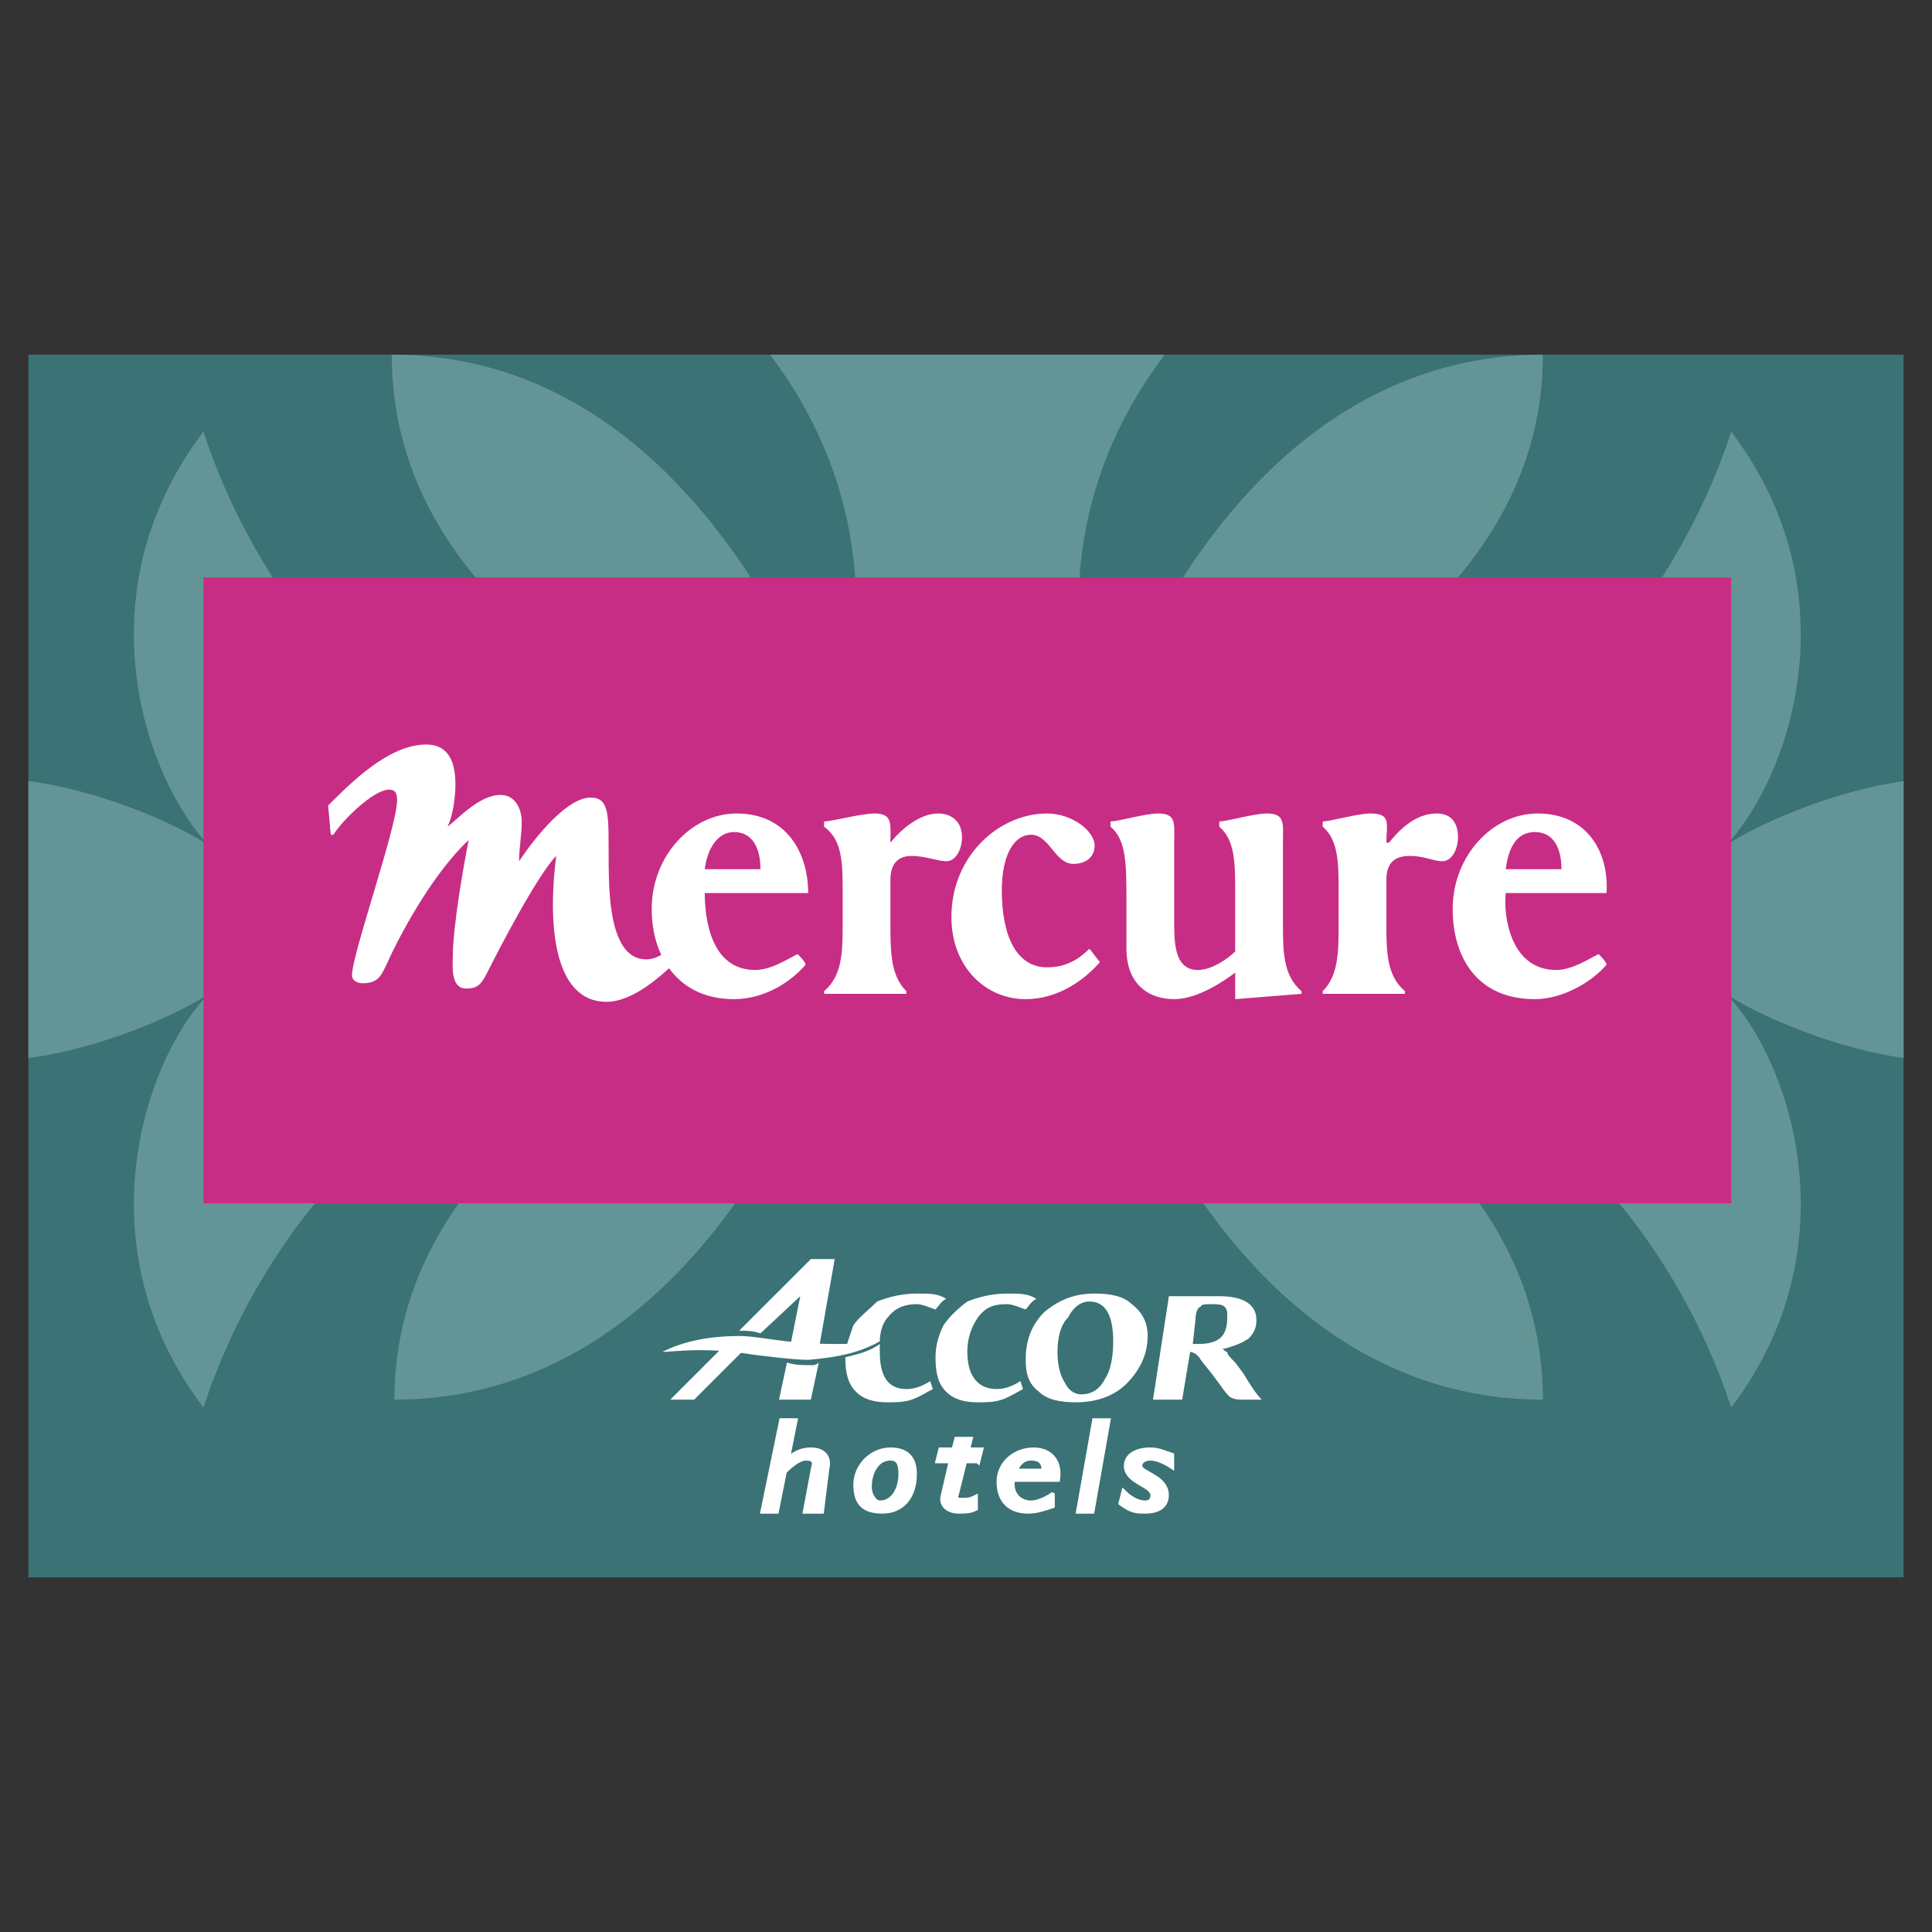 <svg xmlns="http://www.w3.org/2000/svg" width="2500" height="2500" viewBox="0 0 192.756 192.756"><rect x="0" y="0" width="192.756" height="192.756" fill="#333333" stroke="none"/><path fill-rule="evenodd" clip-rule="evenodd" fill="#fff" fill-opacity="0" d="M0 0h192.756v192.756H0V0z"/><path fill-rule="evenodd" clip-rule="evenodd" fill="#3a7275" d="M2.834 157.373h187.088V35.383H2.834v121.99z"/><path d="M189.922 77.946c-6.629.875-14.324 4.121-17.73 6.392 6.086-6.351 12.967-24.874.529-41.28-5.291 16.406-21.699 40.487-50.014 37.312-.793-1.588-1.588-3.176-2.645-4.764 22.227-10.32 33.871-23.815 33.871-40.222-16.406 0-31.227 10.32-41.547 32.548-1.322-.794-2.91-1.588-4.498-2.382-1.369-12.217 2.338-22.264 8.311-30.166H76.824c5.973 7.902 9.678 17.949 8.308 30.166-1.587.794-3.175 1.588-4.498 2.382-10.586-22.228-25.14-32.549-41.546-32.549 0 16.406 11.378 29.902 33.871 40.222-1.058 1.588-1.852 3.176-2.646 4.764-28.314 3.175-44.721-20.905-50.014-37.312-12.437 16.406-5.557 34.93.53 41.28-3.423-2.281-11.174-5.548-17.995-6.403v27.625c6.821-.855 14.571-4.121 17.995-6.402-6.086 6.086-12.967 24.875-.53 41.281 5.028-15.613 20.111-38.105 46.044-37.576-17.729 9.791-26.992 22.229-26.992 36.783 16.142 0 30.696-10.057 41.281-32.02h32.283c10.32 21.963 24.875 32.02 41.018 32.02 0-14.555-8.998-26.992-26.992-36.783 25.668-.266 40.752 21.963 45.779 37.576 12.438-16.406 5.557-35.195-.529-41.281 3.406 2.271 11.102 5.516 17.73 6.391V77.946h.001z" fill-rule="evenodd" clip-rule="evenodd" fill="#649596"/><path fill-rule="evenodd" clip-rule="evenodd" fill="#c72d85" d="M20.299 120.061h152.422v-62.45H20.299v62.45z"/><path d="M108.684 94.658c-1.324 1.323-2.646 1.852-4.234 1.852-2.91 0-4.498-2.911-4.498-7.673 0-3.705 1.322-5.557 2.91-5.557 1.852 0 2.381 2.911 4.234 2.911 1.059 0 2.117-.529 2.117-1.853 0-1.323-2.117-3.175-4.764-3.175-4.764 0-9.527 4.233-9.527 10.32 0 5.027 3.441 8.203 7.41 8.203 3.176 0 5.822-1.852 7.41-3.705-.265-.265-.795-1.059-1.058-1.323zM128 89.101v-5.028c0-1.852.266-2.91-1.588-2.91-1.322 0-3.969.793-4.764.793v.529c1.588 1.323 1.588 3.705 1.588 6.616v5.821c-.793.794-2.381 1.853-3.703 1.853-2.117 0-2.383-2.118-2.383-4.499v-8.204c0-1.852.266-2.91-1.588-2.91-1.322 0-3.969.793-4.762.793v.529c1.586 1.323 1.586 3.705 1.586 7.674v4.499c0 3.44 2.117 5.028 4.764 5.028 2.383 0 5.029-1.852 6.086-2.646v2.646l6.617-.529v-.264C128 97.305 128 94.922 128 92.012v-2.911zM90.424 99.156v-.264c-1.587-1.588-1.587-3.97-1.587-6.881v-4.234c0-2.117 1.323-2.382 2.117-2.382 1.324 0 2.646.53 3.44.53 1.058 0 1.587-1.324 1.587-2.382 0-1.588-1.059-2.381-2.381-2.381-1.853 0-3.705 1.587-4.763 2.91 0-1.852.265-2.91-1.588-2.91-1.323 0-4.234.793-5.028.793v.529c1.853 1.323 1.853 3.705 1.853 6.616v2.911c0 2.911 0 5.293-1.853 6.881v.264h8.203zM140.172 99.156v-.264c-1.852-1.588-1.852-3.97-1.852-6.881v-4.234c0-2.117 1.324-2.382 2.381-2.382 1.324 0 2.383.53 3.176.53 1.059 0 1.588-1.324 1.588-2.382 0-1.588-.793-2.381-2.117-2.381-2.115 0-3.703 1.587-4.764 2.91h-.264c0-1.852.529-2.91-1.588-2.91-1.322 0-3.969.793-4.764.793v.529c1.588 1.323 1.588 3.705 1.588 6.616v2.911c0 2.911 0 5.293-1.588 6.881v.264h8.204zM80.369 96.246c-1.323 1.588-3.97 3.439-7.145 3.439-5.557 0-8.204-4.233-8.204-8.997 0-5.293 3.97-9.526 8.468-9.526 5.028 0 7.145 3.969 7.145 7.938h-10.32c0 2.381.529 7.674 5.027 7.674 1.588 0 3.176-1.059 4.234-1.588.265.266.795.795.795 1.06zm-10.056-9.527h5.557c0-2.117-.794-3.705-2.646-3.705-1.588.001-2.646 1.588-2.911 3.705zM160.283 96.246c-1.322 1.588-4.232 3.439-7.145 3.439-5.82 0-8.203-4.233-8.203-8.997 0-5.293 3.969-9.526 8.469-9.526 5.027 0 7.145 3.969 6.879 7.938h-10.055c-.264 2.381.529 7.674 5.027 7.674 1.588 0 3.176-1.059 4.234-1.588.265.266.794.795.794 1.06zm-10.054-9.527h5.557c0-2.117-.793-3.705-2.646-3.705-1.853.001-2.648 1.588-2.911 3.705z" fill-rule="evenodd" clip-rule="evenodd" fill="#fff"/><path d="M60.787 88.572c-.265-6.086.529-8.997-1.853-8.997-2.381 0-5.557 3.969-7.145 6.351 0-1.324.265-2.646.265-3.97 0-1.058-.53-2.646-2.117-2.646-2.117 0-4.233 2.381-5.292 3.175.53-1.059.794-2.911.794-4.234 0-2.382-.794-3.97-2.911-3.97-3.705 0-7.41 3.705-9.791 6.087l.265 2.911h.265c.794-1.323 3.969-4.499 5.557-4.499.529 0 .794.265.794 1.059 0 2.646-4.499 15.348-4.499 17.465 0 .529.53.793 1.059.793 1.587 0 1.852-.793 2.381-1.852.794-1.853 4.234-8.733 8.203-12.438-.529 2.646-1.587 8.732-1.587 11.644 0 .794-.265 3.175 1.323 3.175 1.323 0 1.587-.529 2.381-2.117.794-1.587 4.763-9.261 6.616-11.114-.793 6.086-.53 14.555 5.028 14.555 2.646 0 5.557-2.646 7.145-4.235l-.529-1.323c-.529.529-1.587 1.323-2.646 1.323-2.119.001-3.442-2.116-3.706-7.143zM85.396 138.85c.794.795 1.852 1.059 3.175 1.059.794 0 1.587 0 2.381-.264.794-.266 1.588-.795 2.118-1.059l-.265-.795c-.794.529-1.588.795-2.382.795-1.852 0-2.646-1.324-2.646-3.705v-.795c-1.059.795-2.381 1.059-3.44 1.324.001 1.588.266 2.647 1.059 3.44zM91.483 129.059c-1.324 0-2.646.266-3.97.793-.794.795-1.853 1.59-2.382 2.383l-.793 2.381c1.059-.264 2.117-.529 3.44-.793 0-.795.265-1.854.794-2.381.794-1.061 1.852-1.324 2.911-1.324.529 0 1.058.264 1.852.529.265-.266.529-.795 1.059-1.059-.794-.529-1.588-.529-2.911-.529zM78.516 135.939l-.794 3.705h3.176l.793-3.705c-.265.264-.529.264-.529.264-1.058 0-1.852 0-2.646-.264zM81.691 134.615l1.588-8.996h-2.381l-7.145 7.145c.793 0 1.323 0 2.117.264l3.969-3.703-1.059 5.291h.265l2.646-.001zM66.873 139.645h2.382l5.292-5.293c-.793 0-1.323-.266-2.116-.266l-5.558 5.559z" fill-rule="evenodd" clip-rule="evenodd" fill="#fff"/><path d="M66.079 134.881c1.058-.529 3.44-1.588 7.674-1.588 2.117 0 4.499.793 9.526.793 1.587 0 2.911 0 4.499-.264-1.853 1.059-3.969 1.588-7.145 1.852-1.588 0-5.557-.529-5.557-.529-4.763-.793-7.939-.264-8.997-.264zM103.391 129.588c-.529.264-.793.793-1.059 1.059-.793-.266-1.322-.529-1.852-.529-1.324 0-2.117.264-2.912 1.324-.529.793-1.058 1.852-1.058 3.439 0 2.381 1.058 3.705 2.912 3.705.793 0 1.588-.266 2.381-.795l.266.795c-.529.264-1.324.793-2.117 1.059-.795.264-1.588.264-2.383.264-1.322 0-2.381-.264-3.175-1.059-.794-.793-1.059-1.852-1.059-3.439 0-1.059.265-2.117.793-3.176.529-.793 1.323-1.588 2.382-2.383 1.324-.527 2.646-.793 3.97-.793 1.323 0 2.118 0 2.911.529z" fill-rule="evenodd" clip-rule="evenodd" fill="#fff"/><path d="M111.064 133.822c0 1.588-.264 2.91-.793 3.705-.529 1.059-1.324 1.586-2.383 1.586-.793 0-1.322-.527-1.588-1.057-.529-.795-.793-1.854-.793-3.176 0-1.324.264-2.646 1.059-3.439.529-1.061 1.322-1.59 2.117-1.59 1.588.001 2.381 1.325 2.381 3.971zm-6.88-2.91c-1.322 1.322-1.852 2.91-1.852 4.762 0 1.324.266 2.383 1.322 3.176.795.795 2.117 1.059 3.705 1.059 1.854 0 3.705-.529 5.027-1.852 1.324-1.324 2.117-2.912 2.117-4.764 0-1.324-.527-2.381-1.588-3.176-.793-.793-2.115-1.059-3.703-1.059-1.853.001-3.441.53-5.028 1.854zM119.797 130.381c0-.264.529-.264 1.059-.264s1.059 0 1.324.264c.264.266.264.531.264 1.061 0 1.852-.795 2.645-2.91 2.645h-.529l.264-2.381c-.001-.794.264-1.325.528-1.325zm-1.059 4.5c.266 0 .795.264 1.059.793l1.059 1.324.793 1.059c.531.793.795 1.057 1.059 1.322.529.266.795.266 1.588.266h1.588c-.529-.531-1.059-1.324-1.852-2.646l-.795-1.059c-.529-.529-.793-.795-.793-1.059-.264 0-.264-.266-.529-.266 1.059-.264 1.852-.529 2.646-1.059.529-.529.793-1.059.793-1.852 0-1.588-1.322-2.381-3.705-2.381h-5.027l-1.588 10.32h2.912l.792-4.762z" fill-rule="evenodd" clip-rule="evenodd" fill="#fff"/><path d="M78.516 145.73c.794-.795 1.588-1.059 2.382-1.059 1.323 0 1.853.793 1.587 1.852l-.529 4.234h-1.587l.794-4.234c.264-.793 0-1.059-.794-1.059-.529 0-1.323.529-2.117 1.324l-.794 3.969h-1.323l1.853-8.998h1.323l-.795 3.971z" fill-rule="evenodd" clip-rule="evenodd" fill="#fff" stroke="#fff" stroke-width=".518" stroke-miterlimit="2.613"/><path d="M86.719 148.377c0-1.588.794-2.912 2.117-2.912.794 0 1.059.529 1.059 1.588 0 1.588-.794 2.912-2.117 2.912-.529 0-1.059-.795-1.059-1.588zm4.499-1.324c.265-1.588-.794-2.381-2.381-2.381-1.853 0-3.44 1.588-3.44 3.439 0 1.854.794 2.646 2.646 2.646 1.852.001 3.175-1.323 3.175-3.704z" fill-rule="evenodd" clip-rule="evenodd" fill="#fff"/><path d="M86.719 148.377c0-1.588.794-2.912 2.117-2.912.794 0 1.059.529 1.059 1.588 0 1.588-.794 2.912-2.117 2.912-.529 0-1.059-.795-1.059-1.588zm4.499-1.324c0-1.588-.794-2.381-2.381-2.381-1.853 0-3.44 1.588-3.44 3.439 0 1.854.794 2.646 2.646 2.646 1.852.001 3.175-1.323 3.175-3.704z" fill="none" stroke="#fff" stroke-width=".518" stroke-miterlimit="2.613"/><path d="M97.568 145.73h-1.322l-.794 3.176c-.265.793 0 .793.529.793s.794 0 1.324-.266v1.059c-.53.266-1.059.266-1.588.266-1.323 0-1.853-.793-1.588-1.588l.794-3.439H93.6l.264-1.059h1.323l.265-1.059h1.323l-.265 1.059h1.324l-.266 1.058zM101.273 146.789c.266-.795.795-1.324 1.588-1.324 1.059 0 1.322.529 1.322 1.324h-2.91zm3.706 2.381c-.795.529-1.588.795-2.117.795-1.059 0-2.117-.795-1.852-2.383h4.498c.264-1.852-.795-2.91-2.383-2.91-1.852 0-3.439 1.322-3.439 3.176 0 1.852 1.059 2.91 2.912 2.91.793 0 1.586-.266 2.381-.529v-1.059zM108.947 150.758h-1.322l1.588-8.998h1.322l-1.588 8.998z" fill-rule="evenodd" clip-rule="evenodd" fill="#fff" stroke="#fff" stroke-width=".518" stroke-miterlimit="2.613"/><path d="M116.887 146.26c-.795-.529-1.588-.795-2.117-.795s-1.059.266-1.059.795c0 .793 2.91 1.059 2.646 2.91 0 1.059-.795 1.588-2.117 1.588-.795 0-1.324 0-2.383-.793l.266-1.059c.793.793 1.588 1.059 2.117 1.059s.793-.266.793-.795c.266-1.059-2.646-1.322-2.646-2.91 0-1.059 1.059-1.588 2.383-1.588.793 0 1.322.264 2.117.529v1.059z" fill-rule="evenodd" clip-rule="evenodd" fill="#fff"/><path d="M116.887 146.26c-.795-.529-1.588-.795-2.117-.795s-1.059.266-1.059.795c0 .793 2.646 1.059 2.646 2.91 0 1.059-.795 1.588-2.117 1.588-.795 0-1.324 0-2.383-.793l.266-1.059c.793.793 1.588 1.059 2.117 1.059s.793-.266.793-.795c0-1.059-2.646-1.322-2.646-2.91 0-1.059 1.059-1.588 2.383-1.588.793 0 1.322.264 2.117.529v1.059z" fill="none" stroke="#fff" stroke-width=".518" stroke-miterlimit="2.613"/></svg>
